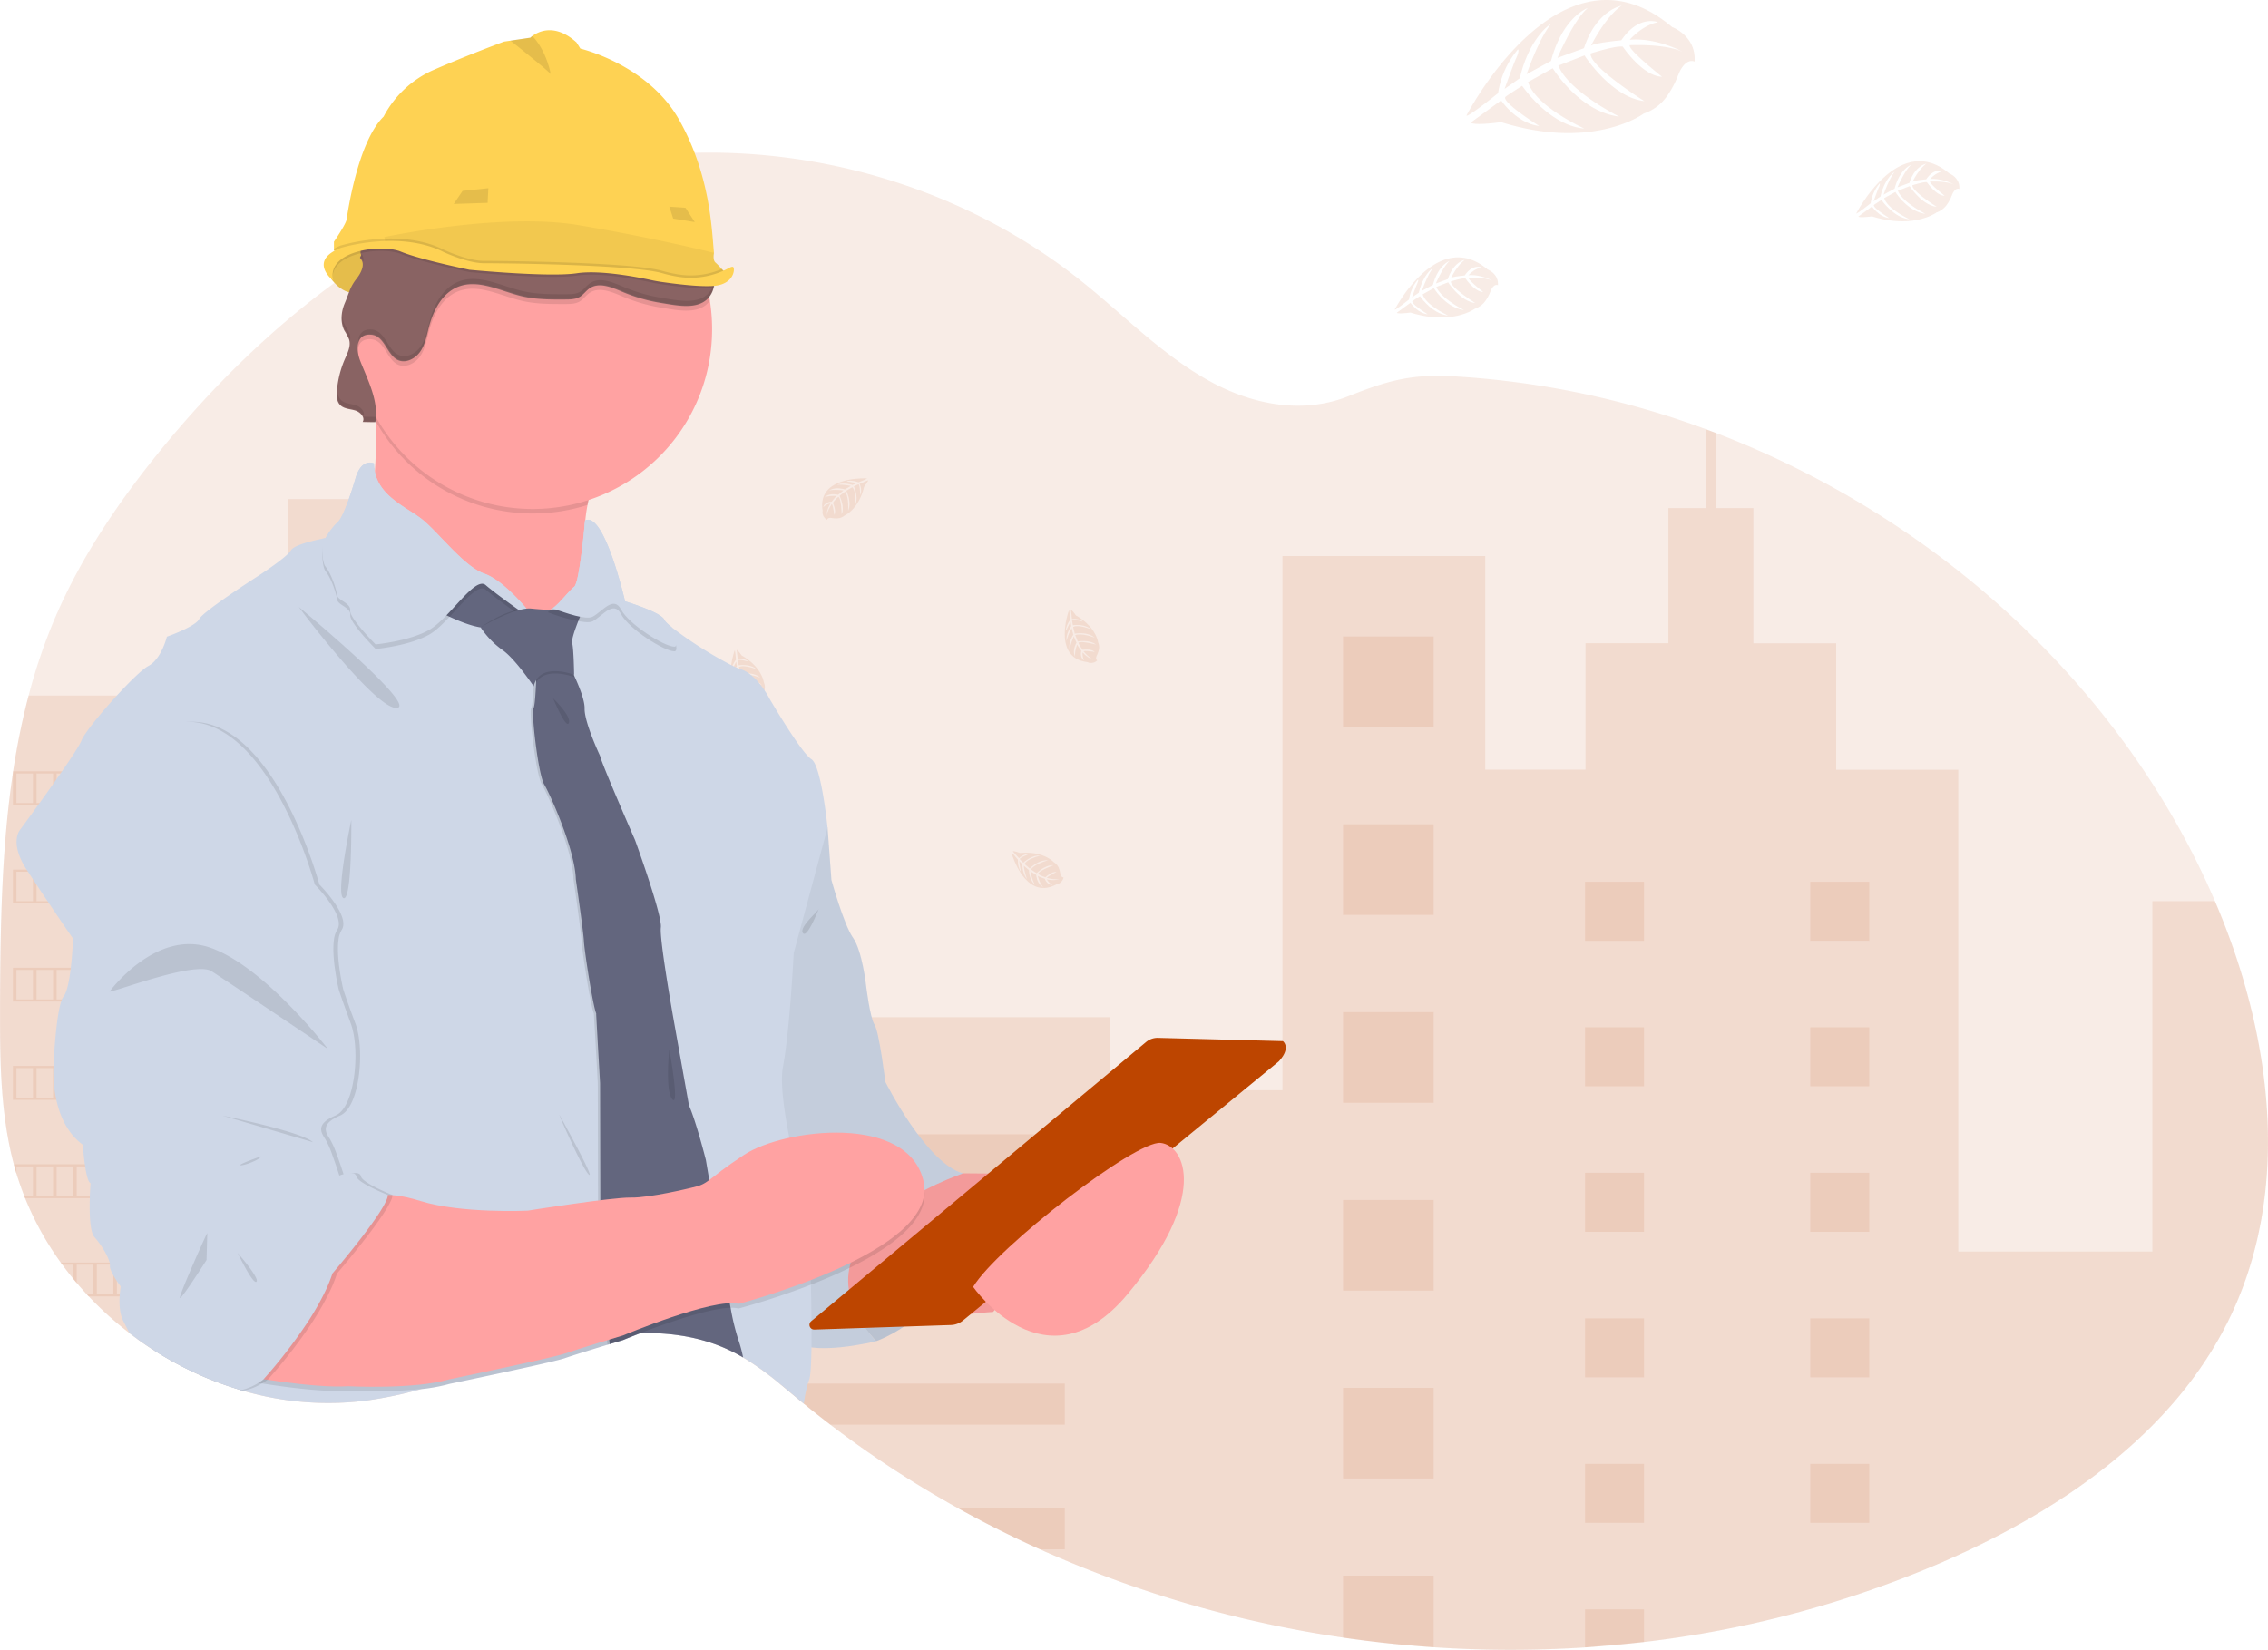 <svg data-name="Layer 1" xmlns="http://www.w3.org/2000/svg" width="1072.34" height="780.14"><path d="M1054.17 623.33c-26.56 54.81-80.52 91.46-136.42 115.63a503.33 503.33 0 0 1-140.45 37.48q-13.9 1.65-27.89 2.56a540.92 540.92 0 0 1-71.57-.08q-21.5-1.43-42.85-4.57a540.44 540.44 0 0 1-143.27-41.72q-19.74-8.89-38.68-19.41a494.85 494.85 0 0 1-60.46-39.54q-6.36-4.86-12.56-9.93l-1.7-1.39c-3.25-2.68-6.47-5.42-9.74-8.08a141.6 141.6 0 0 0-17.26-12.38c-.41-.24-.82-.48-1.24-.71-1.12-.65-2.26-1.26-3.42-1.84a78.31 78.31 0 0 0-7.34-3.24c-11.55-4.4-23.92-6-36.46-5.73-2.08 0-4.16.14-6.25.28-2.92.2-5.85.5-8.77.88l-1.08.15a198.77 198.77 0 0 0-27.53 5.91c-13.94 4-27.63 9-41.41 13.51-5.85 1.93-11.71 3.77-17.62 5.42l-1.3.36a192.87 192.87 0 0 1-25.61 5.36 142.7 142.7 0 0 1-58.61-4.72l-.66-.19-1.22-.36-1.67-.52q-4.2-1.32-8.33-2.89l-1.67-.64q-4-1.54-7.83-3.31l-1.67-.76q-4-1.86-7.83-3.93c-.92-.48-1.83-1-2.73-1.49q-4.08-2.28-8-4.78-4.16-2.65-8.14-5.53-1.84-1.32-3.64-2.71a161.36 161.36 0 0 1-19.37-17.47c-.33-.33-.64-.67-.95-1-1.59-1.72-3.15-3.47-4.66-5.26-.56-.66-1.12-1.32-1.67-2q-2.69-3.28-5.19-6.71c-.25-.33-.49-.67-.73-1a144.59 144.59 0 0 1-16.87-30.5c-.14-.33-.27-.67-.39-1q-2-5.15-3.65-10.47c-.45-1.48-.88-3-1.26-4.48-.13-.44-.25-.89-.36-1.33C.67 527.47.04 504.88.04 482.42v-7.85c.16-36.33.72-73.28 6.08-109.11 0-.25.07-.5.11-.74a340.76 340.76 0 0 1 7.31-35.82 264.25 264.25 0 0 1 12.31-36.3c12.33-29 30.26-55.39 50.17-79.85 24-29.43 51.5-56.59 82.13-79q6.6-4.83 13.38-9.38l2.09-1.37c.73-.49 1.46-1 2.19-1.43 1.5-1 3-1.94 4.52-2.89l1.7-1.06 3.24-2 1-.57 1.73-1 1.71-1q3-1.77 6.07-3.46 13.11-7.31 26.84-13.36 4.05-1.79 8.15-3.45a287.43 287.43 0 0 1 38.15-12.51q7.2-1.82 14.49-3.2 8.6-1.66 17.29-2.75a274.38 274.38 0 0 1 27.78-2.07c65.32-1.59 131.3 19.67 182.49 60.42 20.4 16.24 38.73 35.47 61.64 47.92 20 10.84 43.41 15.33 64.83 6.8 17.7-7.05 29.22-10.55 49.1-9.48a411.56 411.56 0 0 1 120.31 25.16c1.56.57 3.12 1.16 4.67 1.75 100.71 38.55 187.3 115.1 232.28 213.47q1.78 3.9 3.47 7.86c26.83 62.65 36.51 136.1 6.9 197.18z" fill="#bd4500" opacity=".1"/><path d="M200.17 277.39v379.16l-1.3.36a192.87 192.87 0 0 1-25.61 5.36 142.7 142.7 0 0 1-58.61-4.72l-.66-.19-1.22-.36-1.67-.52q-4.2-1.32-8.33-2.89l-1.67-.64q-4-1.54-7.83-3.31l-1.67-.76q-4-1.86-7.83-3.93c-.92-.48-1.83-1-2.73-1.49q-4.08-2.28-8-4.78-4.16-2.65-8.14-5.53-1.84-1.32-3.64-2.71a161.36 161.36 0 0 1-19.37-17.47c-.33-.33-.64-.67-.95-1-1.59-1.72-3.15-3.47-4.66-5.26-.56-.66-1.12-1.32-1.67-2q-2.69-3.28-5.19-6.71c-.25-.33-.49-.67-.73-1a144.59 144.59 0 0 1-16.87-30.5c-.14-.33-.27-.67-.39-1q-2-5.15-3.65-10.47c-.45-1.48-.88-3-1.26-4.48-.13-.44-.25-.89-.36-1.33C.64 527.49.01 504.9.01 482.44v-7.85c.16-36.33.72-73.28 6.08-109.11 0-.25.07-.5.11-.74a340.76 340.76 0 0 1 7.31-35.82h102.12v-51.53h20.36V236h43.82v41.39zm854 345.94c-26.56 54.81-80.52 91.46-136.42 115.63a503.33 503.33 0 0 1-140.45 37.48q-13.9 1.65-27.89 2.56a540.92 540.92 0 0 1-71.57-.08q-21.5-1.43-42.85-4.57a540.44 540.44 0 0 1-143.27-41.72q-19.74-8.89-38.68-19.41a494.85 494.85 0 0 1-60.46-39.54q-6.36-4.86-12.56-9.93l-1.7-1.39c-3.25-2.68-6.47-5.42-9.74-8.08a141.6 141.6 0 0 0-17.26-12.38c-.41-.24-.82-.48-1.24-.71-1.12-.65-2.26-1.26-3.42-1.84a78.31 78.31 0 0 0-7.34-3.24V481h185.59v34.53h81.45V262.95h95.87v101h47.42v-59.8h39.18v-63.88h18v-37.2c1.56.57 3.12 1.16 4.67 1.75v35.45h17.52v63.92h39.15v59.8h57.73v227.83h91.76V426.13h29.57c26.87 62.67 36.55 136.12 6.94 197.2z" fill="#bd4500" opacity=".1"/><path fill="#bd4500" opacity=".1" d="M635.01 300.96h42.85v42.85h-42.85zm0 88.82h42.85v42.85h-42.85zm0 88.83h42.85v42.85h-42.85zm0 88.83h42.85v42.85h-42.85zm0 88.82h42.85v42.85h-42.85zm42.85 88.81v33.84q-21.5-1.43-42.85-4.57v-29.27zM353.45 536.38h149.99v19.41H353.45zm0 58.95h149.99v19.41H353.45zm149.99 58.95v19.4H392.6q-6.36-4.86-12.56-9.93l-1.7-1.39c-3.25-2.68-6.47-5.42-9.74-8.08zm0 58.94v19.41h-11.7q-19.74-8.89-38.68-19.41zm245.99-296.23h27.89v27.89h-27.89zm-604-129.98h27.89v27.89h-27.89zm0 64.8h27.89v27.89h-27.89zm0 64.79h27.89v27.89h-27.89zm0 64.8h27.89v27.89h-27.89zm0 64.8h27.89v27.89h-27.89zm0 64.79h27.89v27.89h-27.89zm710.49-194h27.89v27.89h-27.89zm-106.49 68.8h27.89v27.89h-27.89zm106.49 0h27.89v27.89h-27.89zM749.43 554.6h27.89v27.89h-27.89zm106.49 0h27.89v27.89h-27.89zm-106.49 68.81h27.89v27.89h-27.89zm106.49 0h27.89v27.89h-27.89zm-106.49 68.8h27.89v27.89h-27.89zm106.49 0h27.89v27.89h-27.89zM749.43 779v-17.99h27.89v15.43L749.43 779zM6.1 364.75v16h106.67v-16zm9.5 15H7.77v-14h7.83zm9.5 0h-7.83v-14h7.83zm9.5 0h-7.83v-14h7.83zm9.5 0h-7.83v-14h7.83zm9.5 0h-7.83v-14h7.83zm9.5 0h-7.83v-14h7.83zm9.5 0h-7.83v-14h7.83zm9.5 0h-7.83v-14h7.83zm9.5 0h-7.83v-14h7.83zm9.5 0h-7.83v-14h7.83zm10 0h-8.33v-14h8.33zm-105 31.46v15.95h106.67v-15.95zm9.5 14.95H7.77v-13.95h7.83zm9.5 0h-7.83v-13.95h7.83zm9.5 0h-7.83v-13.95h7.83zm9.5 0h-7.83v-13.95h7.83zm9.5 0h-7.83v-13.95h7.83zm9.5 0h-7.83v-13.95h7.83zm9.5 0h-7.83v-13.95h7.83zm9.5 0h-7.83v-13.95h7.83zm9.5 0h-7.83v-13.95h7.83zm9.5 0h-7.83v-13.95h7.83zm10 0h-8.33v-13.95h8.33zm-105 31.5v15.95h106.67v-15.95zm9.5 14.95H7.77v-13.95h7.83zm9.5 0h-7.83v-13.95h7.83zm9.5 0h-7.83v-13.95h7.83zm9.5 0h-7.83v-13.95h7.83zm9.5 0h-7.83v-13.95h7.83zm9.5 0h-7.83v-13.95h7.83zm9.5 0h-7.83v-13.95h7.83zm9.5 0h-7.83v-13.95h7.83zm9.5 0h-7.83v-13.95h7.83zm9.5 0h-7.83v-13.95h7.83zm10 0h-8.33v-13.95h8.33zm-105 31.46v16h106.67v-16zm9.5 15H7.77v-14h7.83zm9.5 0h-7.83v-14h7.83zm9.5 0h-7.83v-14h7.83zm9.5 0h-7.83v-14h7.83zm9.5 0h-7.83v-14h7.83zm9.5 0h-7.83v-14h7.83zm9.5 0h-7.83v-14h7.83zm9.5 0h-7.83v-14h7.83zm9.5 0h-7.83v-14h7.83zm9.5 0h-7.83v-14h7.83zm10 0h-8.33v-14h8.33zM6.51 550.56c.38 1.5.81 3 1.26 4.48v-3.48h7.83v14h-4.18c.12.33.25.67.39 1h101v-16zm18.59 15h-7.83v-14h7.83zm9.5 0h-7.83v-14h7.83zm9.5 0h-7.83v-14h7.83zm9.5 0h-7.83v-14h7.83zm9.5 0h-7.83v-14h7.83zm9.5 0h-7.83v-14h7.83zm9.5 0h-7.83v-14h7.83zm9.5 0h-7.83v-14h7.83zm9.5 0h-7.83v-14h7.83zm10 0h-8.33v-14h8.33zm-82.42 31.45c.24.33.48.67.73 1h5.19v6.71c.55.67 1.11 1.33 1.67 2v-8.7h7.83v14h-3.17c.31.33.62.67.95 1h70.89v-16zm24.92 15h-7.83v-14h7.83zm9.5 0h-7.83v-14h7.83zm9.5 0h-7.83v-14h7.83zm9.5 0h-7.83v-14h7.83zm9.5 0h-7.83v-14h7.83zm9.5 0h-7.83v-14h7.83zm10 0h-8.33v-14h8.33zm-30.06 31.45c.9.51 1.81 1 2.73 1.49v-.49h7.83v4.42l1.67.76v-5.18h7.83v8.49l1.67.64v-9.13h8.33v12l1.67.52v-13.52zm328.92-417.22s-23.84-1.44-21 15.26a4.08 4.08 0 0 0 2.12 4.3s0-1.24 2.44-.82a11.15 11.15 0 0 0 2.59.12 5.39 5.39 0 0 0 3.17-1.3s6.7-2.77 9.31-13.72c0 0 1.92-2.39 1.85-3l-4 1.72s1.38 2.9.3 5.31c0 0-.13-5.2-.91-5.08-.15 0-2.09 1-2.09 1s2.37 5.06.58 8.73c0 0 .68-6.22-1.31-8.36l-2.9 1.67s2.77 5.22.89 9.48c0 0 .49-6.53-1.48-9.07l-2.57 2s2.6 5.14 1 8.68c0 0-.21-7.61-1.57-8.19a15.42 15.42 0 0 0-2.59 2.8s1.78 3.73.68 5.7c0 0-.68-5.06-1.24-5.09 0 0-2.23 3.36-2.46 5.66a12.18 12.18 0 0 1 1.92-6 6.72 6.72 0 0 0-3.42 1.77s.35-2.37 4-2.58c0 0 1.85-2.54 2.35-2.7 0 0-3.61-.3-5.8.67 0 0 1.93-2.24 6.46-1.22l2.53-2.07s-4.75-.65-6.76.07c0 0 2.31-2 7.44-.54l2.76-1.65a25.18 25.18 0 0 0-6.46-.56s2.54-1.37 7.27.12l2-.89s-3-.58-3.83-.67-.92-.33-.92-.33a10.28 10.28 0 0 1 5.57.62s4.15-1.58 4.08-1.84zm-62.58 81.27s-8.15 22.44 8.67 24.49a4.07 4.07 0 0 0 4.71-.81s-1.17-.39-.09-2.58a11.39 11.39 0 0 0 .86-2.44 5.41 5.41 0 0 0-.36-3.41s-.75-7.21-10.51-12.82c0 0-1.74-2.53-2.35-2.63l.5 4.35s3.17-.5 5.18 1.22c0 0-5-1.35-5.13-.57 0 .15.37 2.29.37 2.29s5.52-.84 8.53 1.92c0 0-5.78-2.42-8.39-1.11l.78 3.18s5.79-1.16 9.34 1.84c0 0-6.12-2.31-9.12-1.15l1.19 3s5.67-1 8.61 1.49c0 0-7.36-2-8.29-.82a15.74 15.74 0 0 0 1.94 3.27s4.09-.64 5.66 1c0 0-5.05-.79-5.23-.27 0 0 2.59 3.1 4.73 4a12.24 12.24 0 0 1-5.19-3.55 6.72 6.72 0 0 0 .73 3.79s-2.18-1-1.35-4.55c0 0-1.92-2.49-1.92-3 0 0-1.32 3.37-1 5.75 0 0-1.6-2.49.66-6.54l-1.26-3s-2 4.37-1.86 6.51c0 0-1.24-2.79 1.6-7.3l-.79-3.11a24.93 24.93 0 0 0-2.37 6s-.6-2.83 2.17-6.94l-.29-2.14s-1.4 2.68-1.73 3.49-.58.78-.58.78a10.28 10.28 0 0 1 2.17-5.17s-.32-4.46-.59-4.46zm158.03-18.92s-8.14 22.48 8.67 24.48a4.08 4.08 0 0 0 4.72-.82s-1.18-.39-.09-2.57a10.7 10.7 0 0 0 .85-2.45 5.41 5.41 0 0 0-.35-3.41s-.75-7.21-10.51-12.82c0 0-1.75-2.52-2.36-2.62l.51 4.34s3.17-.49 5.18 1.23c0 0-5-1.35-5.14-.58 0 .16.37 2.29.37 2.29s5.52-.83 8.54 1.92c0 0-5.78-2.41-8.4-1.11l.79 3.19s5.79-1.17 9.34 1.84c0 0-6.13-2.32-9.13-1.16l1.19 3s5.67-1 8.61 1.49c0 0-7.35-2-8.29-.81a15.43 15.43 0 0 0 2 3.27s4.08-.65 5.66 1c0 0-5.05-.79-5.23-.26 0 0 2.58 3.09 4.72 4a12.13 12.13 0 0 1-5.18-3.55 6.77 6.77 0 0 0 .72 3.79s-2.17-1-1.34-4.54c0 0-1.92-2.5-1.93-3 0 0-1.31 3.38-1 5.75 0 0-1.6-2.48.66-6.54l-1.26-3s-2 4.37-1.86 6.5c0 0-1.24-2.78 1.6-7.29l-.8-3.12a24.93 24.93 0 0 0-2.37 6s-.59-2.83 2.18-6.94l-.29-2.14s-1.4 2.68-1.74 3.49-.58.78-.58.78a10.35 10.35 0 0 1 2.18-5.17s-.36-4.45-.64-4.46zm-225.9 183.48s-8.15 22.45 8.67 24.5a4.06 4.06 0 0 0 4.71-.82s-1.17-.39-.09-2.57a10.77 10.77 0 0 0 .86-2.45 5.34 5.34 0 0 0-.36-3.41s-.75-7.21-10.51-12.81c0 0-1.74-2.53-2.35-2.63l.5 4.34s3.18-.49 5.18 1.23c0 0-5-1.35-5.13-.58 0 .16.37 2.29.37 2.29s5.52-.83 8.53 1.92c0 0-5.78-2.41-8.39-1.11l.78 3.19s5.79-1.17 9.34 1.84c0 0-6.12-2.32-9.12-1.16l1.19 3s5.67-1 8.61 1.49c0 0-7.35-2-8.29-.81a15.74 15.74 0 0 0 1.94 3.27s4.09-.65 5.67 1c0 0-5.06-.79-5.24-.26 0 0 2.59 3.09 4.73 4a12.17 12.17 0 0 1-5.19-3.54 6.69 6.69 0 0 0 .73 3.78s-2.18-1-1.35-4.54c0 0-1.91-2.5-1.92-3 0 0-1.32 3.38-1 5.75 0 0-1.6-2.48.66-6.54l-1.26-3s-2 4.37-1.85 6.5c0 0-1.24-2.78 1.6-7.29l-.8-3.11a24.74 24.74 0 0 0-2.37 6s-.6-2.84 2.17-6.94l-.29-2.15s-1.4 2.68-1.73 3.49-.58.78-.58.78a10.24 10.24 0 0 1 2.18-5.17s-.33-4.48-.6-4.48zm-32.34-211.59s-8.14 22.44 8.67 24.49a4.09 4.09 0 0 0 4.72-.81s-1.18-.39-.09-2.58a11.21 11.21 0 0 0 .85-2.45 5.38 5.38 0 0 0-.35-3.4s-.75-7.21-10.52-12.82c0 0-1.74-2.53-2.35-2.63l.51 4.35s3.17-.5 5.17 1.22c0 0-5-1.35-5.13-.57 0 .15.37 2.29.37 2.29s5.52-.84 8.54 1.92c0 0-5.78-2.42-8.4-1.11l.78 3.18s5.79-1.17 9.35 1.84c0 0-6.13-2.32-9.13-1.15l1.19 3s5.67-1 8.61 1.5c0 0-7.35-2-8.29-.82a15.74 15.74 0 0 0 1.94 3.27s4.09-.64 5.67 1c0 0-5.05-.79-5.23-.27 0 0 2.58 3.1 4.72 4a12.3 12.3 0 0 1-5.19-3.55 6.72 6.72 0 0 0 .73 3.79s-2.18-1-1.34-4.55c0 0-1.92-2.49-1.93-3 0 0-1.31 3.37-1 5.75 0 0-1.61-2.49.66-6.54l-1.27-3s-2 4.37-1.85 6.51c0 0-1.24-2.79 1.6-7.3l-.8-3.11a24.93 24.93 0 0 0-2.37 6s-.59-2.83 2.17-6.94l-.28-2.14s-1.41 2.68-1.74 3.48-.58.79-.58.79a10.24 10.24 0 0 1 2.18-5.17s-.31-4.47-.59-4.47zm60.44 122.2s6.29 23 21.21 15a4.07 4.07 0 0 0 3.38-3.38s-1.18.36-1.55-2.05a11 11 0 0 0-.72-2.49 5.29 5.29 0 0 0-2.25-2.58s-4.77-5.46-16-4.42c0 0-2.88-1.05-3.44-.78l2.92 3.25s2.31-2.23 4.94-2c0 0-4.89 1.8-4.53 2.49.08.14 1.62 1.66 1.62 1.66s4-3.87 8.08-3.36c0 0-6.11 1.36-7.49 3.94l2.47 2.15s4.06-4.29 8.7-3.89c0 0-6.35 1.64-8.13 4.32l2.72 1.79s4-4.11 7.9-3.74c0 0-7.14 2.63-7.25 4.11a15.59 15.59 0 0 0 3.48 1.55s3-2.88 5.19-2.47c0 0-4.59 2.27-4.43 2.8 0 0 3.9 1 6.15.52a12.2 12.2 0 0 1-6.28.1 6.66 6.66 0 0 0 2.78 2.67s-2.36.43-3.72-2.94c0 0-3-.93-3.32-1.35 0 0 .88 3.52 2.5 5.28 0 0-2.74-1.11-3.23-5.73l-2.77-1.73s.91 4.71 2.23 6.38c0 0-2.62-1.56-2.9-6.88l-2.44-2.08a25 25 0 0 0 1.54 6.3s-2.11-2-2.22-6.92l-1.47-1.59s.4 3 .59 3.85 0 1 0 1a10.27 10.27 0 0 1-1.2-5.48s-2.83-3.45-3.06-3.3zm170.64 20.54s6.29 23 21.2 15a4.06 4.06 0 0 0 3.39-3.38s-1.19.36-1.56-2a10.51 10.51 0 0 0-.71-2.49 5.36 5.36 0 0 0-2.26-2.58s-4.77-5.46-16-4.41c0 0-2.88-1.06-3.43-.79l2.91 3.25s2.31-2.23 4.94-2c0 0-4.89 1.8-4.52 2.49.07.14 1.62 1.66 1.62 1.66s4-3.87 8.08-3.36c0 0-6.12 1.36-7.5 3.94l2.48 2.15s4-4.29 8.69-3.89c0 0-6.34 1.64-8.12 4.32l2.72 1.79s4-4.11 7.89-3.74c0 0-7.14 2.63-7.24 4.11a15.47 15.47 0 0 0 3.47 1.55s3-2.88 5.19-2.47c0 0-4.58 2.27-4.43 2.8 0 0 3.9 1 6.16.52a12.25 12.25 0 0 1-6.29.1 6.73 6.73 0 0 0 2.78 2.67s-2.36.43-3.72-2.94c0 0-3-.93-3.31-1.35 0 0 .87 3.52 2.49 5.28 0 0-2.74-1.11-3.23-5.73l-2.77-1.75s.91 4.71 2.24 6.38c0 0-2.62-1.56-2.9-6.88l-2.45-2.08a24.69 24.69 0 0 0 1.55 6.3s-2.12-2-2.23-6.92l-1.47-1.59s.4 3 .59 3.85 0 1 0 1a10.27 10.27 0 0 1-1.2-5.48s-2.82-3.48-3.05-3.33z"/><path d="M414.23 634.2s51.88-17.47 41.14-79.37l-65.9-17.11-15.3 50.79z" fill="#ced7e7"/><path d="M374.17 588.51l40.05 45.69s51.88-17.47 41.14-79.37z" opacity=".1"/><path d="M156.17 131.21s7 11.39 16.57 5.7.39-21.41.39-21.41-18.33-2.51-16.96 15.71z" fill="#fed253"/><path d="M172.74 136.91a9.87 9.87 0 0 1-7.71 1.3c-3.51-.89-6.21-3.59-7.66-5.36a16.7 16.7 0 0 1-1.2-1.63c-.49-6.5 1.53-10.37 4.33-12.65 3.85-3.13 9.18-3.26 11.48-3.16.71 0 1.12.1 1.12.1l.19.32c.27.51.86 1.64 1.49 3.15 2.14 4.95 4.69 13.92-2.04 17.93z" opacity=".1"/><path d="M419.33 551.92l36 2.91 67 .55-52.79 65s-16.75.91-20.2 3.27-51.89 1.1-51.89 1.1l-7.82-33.32z" fill="#ffa2a2"/><path d="M419.33 551.92l36 2.91 67 .55-52.79 65s-16.75.91-20.2 3.27-51.89 1.1-51.89 1.1l-7.82-33.32z" opacity=".05"/><path d="M382.92 377.16l8.37 14.2 1.82 24.76s5.83 21.11 10.2 27.3S409.5 466 409.5 466s1.82 15.29 4 18.56 5.1 27 5.1 27 19.3 38.59 36.77 43.32c0 0-86.65 28.4-41.14 79.37 0 0-32.4 8-40.05-1.09s-27.67-143.81-27.67-143.81l6.19-113.6z" fill="#ced7e7"/><path d="M382.92 377.16l8.37 14.2 1.82 24.76s5.83 21.11 10.2 27.3S409.5 466 409.5 466s1.82 15.29 4 18.56 5.1 27 5.1 27 19.3 38.59 36.77 43.32c0 0-86.65 28.4-41.14 79.37 0 0-32.4 8-40.05-1.09s-27.67-143.81-27.67-143.81l6.19-113.6z" opacity=".05"/><path d="M277.79 238.77a78 78 0 0 0 2.1 37.9l-13.48 38.59s-102.67-57.16-93.93-71c4.95-7.85 5.58-28.62 5.18-45.12-.29-12.54-1.18-22.6-1.18-22.6s126 12.39 109.23 41.15a67.89 67.89 0 0 0-7.92 21.08z" fill="#ffa2a2"/><path d="M285.71 217.69a67.89 67.89 0 0 0-7.92 21.08 84.95 84.95 0 0 1-100.13-39.63c-.29-12.54-1.18-22.6-1.18-22.6s125.97 12.39 109.23 41.15z" opacity=".1"/><path d="M336.68 155.79a84.84 84.84 0 1 1-154.06-49q1.8-2.53 3.79-4.94a84.86 84.86 0 0 1 27.61-22 83.34 83.34 0 0 1 18.15-6.58 85 85 0 0 1 103.47 68.93 85.84 85.84 0 0 1 1.04 13.59z" fill="#ffa2a2"/><path d="M370.17 504.6c-1.27 6.78.32 19.17 2.73 31.78.1.55.21 1.1.32 1.65s.27 1.4.41 2.09c1.11 5.42 2.32 10.79 3.5 15.67s2.24 9.06 3.14 12.5c1.36 5.15 2.29 8.39 2.29 8.39a1495.892 1495.892 0 0 0 .57 18.65c0 1.14.07 2.3.1 3.5.05 2.09.1 4.26.15 6.48 0 .72 0 1.44.05 2.17 0 2.39.09 4.83.13 7.26.05 3.34.09 6.68.11 9.92v12.46c-.11 7.75-.42 13.6-1.08 15.29-.23.58-.44 1.21-.64 1.87a63.23 63.23 0 0 0-1.88 9.47l-1.7-1.39c-3.25-2.68-6.47-5.42-9.74-8.08a141.6 141.6 0 0 0-17.26-12.38c-.41-.24-.82-.48-1.24-.71-1.12-.65-2.26-1.26-3.42-1.84a78.31 78.31 0 0 0-7.34-3.24c-11.55-4.4-23.92-6-36.46-5.73-5 1.91-8.25 3.28-8.25 3.28l-6.36 1.92-1.06.32c-6.89 2.1-16.58 5.08-20.07 6.32-5.64 2-54.61 12.19-54.61 12.19a81.35 81.35 0 0 1-13.66 2.5 192.87 192.87 0 0 1-25.61 5.36 142.7 142.7 0 0 1-58.61-4.72 9.58 9.58 0 0 1-1.7-.05c.35 0 .69-.08 1-.14l-1.22-.36-1.67-.52q-4.2-1.32-8.33-2.89l-1.67-.64q-4-1.54-7.83-3.31l-1.67-.76q-4-1.86-7.83-3.93c-.92-.48-1.83-1-2.73-1.49q-4.08-2.28-8-4.78c-.44-3.77-.67-6.29-.67-6.29l-3.9-19.42-.2-1-2.8-14-.2-1-6.09-30.46-.2-1-2.8-14-.2-1-6.17-30.44-.2-1-2.8-14-.2-1-6.12-30.5-.2-1-2.8-13.95-.2-1-1.11-5.5-1.67-8.33s-5.33-7.62-11.33-16.63l-.67-1c-1.71-2.53-3.47-5.16-5.18-7.74-.57-.85-1.12-1.69-1.67-2.52q-1.25-1.89-2.42-3.69l-.54-.83-.11-.17c-8.62-13.34-2.85-19.14-2.85-19.14s3.62-4.9 8.29-11.38c.23-.33.47-.66.72-1 2-2.8 4.2-5.86 6.36-8.92l1.67-2.38c.63-.89 1.25-1.78 1.85-2.66.24-.33.47-.67.69-1 4.61-6.66 8.41-12.47 9.19-14.53 1.22-3.25 9-12.86 16.75-21.29 6.11-6.66 12.19-12.58 14.92-14 6.19-3.27 8.74-13.84 8.74-13.84s13.47-4.72 15.29-8.36 27.31-20 27.31-20 10.31-6.64 14.48-10.64a8.53 8.53 0 0 0 1.53-1.79c1.45-2.6 10.92-4.74 14.77-5.51 1-.2 1.62-.31 1.62-.31a32.59 32.59 0 0 1 5.83-7.65c1.57-1.39 3.53-6.18 5.18-10.82 1.79-5.06 3.18-9.93 3.18-9.93 2.92-9.83 8.74-6.92 8.74-6.92a20 20 0 0 0 .38 4c2.43 12 15.63 17 22.56 22.61 7.65 6.18 19.66 22.21 29.13 25.48 7.84 2.71 16.93 12.93 19.81 16.34l.22.26c.48.56.72.88.72.88s5.37-.28 8.64-.34h1.19a3.48 3.48 0 0 0 1.82-.74c3.25-2.21 8.09-8.69 10.2-10.18 2.54-1.83 5.1-31.32 5.1-31.32l.13-.06c9.07-4.25 18.8 38.29 18.8 38.29s17.11 5.1 18.57 8.74c.28.72 1.57 2 3.51 3.55a192.4 192.4 0 0 0 28.1 17.85c.22.11.43.22.65.31a6.67 6.67 0 0 0 .61.29c.37.18.73.34 1.07.49q.81.36 1.5.6l.6.21a14.46 14.46 0 0 1 4 2.07c.36.26.72.53 1.07.82a28.26 28.26 0 0 1 3.74 3.76c.17.2.33.41.49.61.76.95 1.44 1.89 2 2.76a40.89 40.89 0 0 1 2.51 4.18s14.92 25.49 19.66 28.39 7.65 32.41 7.65 32.41l-16 59.31s-.75 15-2.15 30.3c-.78 8.58-1.77 17.31-2.95 23.59z" fill="#ced7e7"/><path d="M249.66 290.51s-10.73 5.82-19.11 6.37a15.75 15.75 0 0 1-3.28-.19c-8.78-1.33-21.66-8.55-21.66-8.55l15.11-16.57 18.38 9.11 6.76 6.29z" fill="#63667e"/><path d="M335.6 142.2a10.06 10.06 0 0 1-1.29 1.49c-5.26 5-14.6 2.93-21.77 1.77a79.28 79.28 0 0 1-18.13-5.24c-5.06-2.16-11.13-4.8-15.68-1.7-1.75 1.18-2.95 3.07-4.77 4.11s-4.14 1.11-6.29 1.14c-7 0-14 .08-20.83-1.5-10.19-2.38-20.73-8.37-30.42-4.42-7.58 3.08-11.69 11.33-13.74 19.26-1 3.89-1.74 8-4 11.3s-6.63 5.64-10.35 4.09c-5.49-2.29-6.3-11.61-12.92-12.08-7.27-.51-7.18 7-5.06 12.43 3.14 8 7.25 16 7.43 24.34a84.89 84.89 0 0 1 4.84-90.44 9.14 9.14 0 0 0 3.61-4.22 6.31 6.31 0 0 0 .18-.72c.55-2.79-1-5.72-1.09-8.64-.35-7.13 7.37-12.1 14.45-13 4.71-.6 9.53-.14 14.25-.29a32.24 32.24 0 0 0 7.05-.94 33.91 33.91 0 0 0 11-5.65 85 85 0 0 1 103.47 68.93z" opacity=".1"/><path d="M337.31 136.31a11 11 0 0 1-3 5.2c-5.26 5-14.6 2.92-21.77 1.76a78.29 78.29 0 0 1-18.13-5.2c-5.06-2.15-11.13-4.79-15.68-1.69-1.75 1.18-2.95 3.07-4.77 4.11s-4.14 1.11-6.29 1.13c-7 .05-14 .09-20.83-1.49-10.19-2.39-20.73-8.37-30.42-4.43-7.58 3.08-11.69 11.34-13.74 19.27-1 3.89-1.74 8-4 11.29s-6.63 5.65-10.35 4.1c-5.49-2.29-6.3-11.61-12.92-12.08-7.27-.51-7.18 7-5.06 12.43 3.72 9.47 8.78 18.89 7.12 28.93-1.65 0-4.38-.06-6-.1 1.26-2.15-1.14-4.71-3.53-5.44s-5.18-.72-7-2.46-1.83-4.43-1.64-6.84a47.07 47.07 0 0 1 3.73-14.94c1.31-3 3-6.25 2-9.39a26.68 26.68 0 0 0-2.16-4.09c-2.08-4-1.59-9 .19-13.13.76-1.76 1.31-3.42 1.94-5a22.24 22.24 0 0 1 3.41-6.23c2.29-2.85 4.53-7.14 2-9.79-.64-.67.64-1.13.23-2a1.71 1.71 0 0 1-.15-.47 4.54 4.54 0 0 1 .72-3 7.33 7.33 0 0 1 .39-.67 5.69 5.69 0 0 1 .39-.66 31.79 31.79 0 0 1 8.65-9.43c2.17-1.57 4.71-3.08 5.57-5.62 1-3-.76-6.19-.91-9.36-.35-7.13 7.37-12.1 14.45-13s14.42.59 21.32-1.24c9.79-2.58 16.67-11.22 25.56-16.07a36.19 36.19 0 0 1 31.8-1.14c10.38 4.74 18.21 14.32 29.05 17.92 3.84 1.28 8 1.79 11.46 3.91 4 2.46 6.43 6.76 8.51 11 3.17 6.43 3.81 12.89 6 19.7 1.74 5.4 4.15 12.46 4.35 18.68a18.72 18.72 0 0 1-.49 5.53z" fill="#896363"/><path d="M171.71 123.78a4.45 4.45 0 0 0-.75-3.74c.26.78-.87 1.23-.25 1.88a4 4 0 0 1 1 1.86zm-.78-6.03a4.13 4.13 0 0 0-.21 1.08c.19-.32.45-.65.21-1.08zm163.66 21.32c-5.27 5-14.6 2.93-21.79 1.76a77.76 77.76 0 0 1-18.11-5.23c-5.07-2.16-11.13-4.8-15.69-1.7-1.74 1.18-2.94 3.07-4.77 4.11s-4.14 1.11-6.29 1.13c-7 0-14 .09-20.84-1.5-10.18-2.38-20.72-8.35-30.41-4.42-7.58 3.09-11.69 11.34-13.74 19.27-1 3.89-1.73 8-4 11.3s-6.64 5.64-10.35 4.1c-5.49-2.3-6.3-11.61-12.92-12.08-5.17-.37-6.61 3.33-6.26 7.44.3-3.14 2-5.56 6.26-5.26 6.62.47 7.43 9.79 12.92 12.08 3.71 1.55 8.09-.78 10.35-4.1s3-7.41 4-11.29c2.05-7.93 6.16-16.19 13.74-19.27 9.69-3.94 20.23 2 30.41 4.42 6.8 1.59 13.86 1.54 20.84 1.49 2.15 0 4.42-.06 6.29-1.12s3-2.93 4.77-4.12c4.56-3.09 10.62-.45 15.69 1.7a78.27 78.27 0 0 0 18.11 5.24c7.19 1.16 16.52 3.25 21.79-1.77 2.86-2.73 3.72-6.68 3.53-11-.16 3.43-1.16 6.54-3.53 8.82zM185.65 89.21a10.63 10.63 0 0 0-.06 1.5c.1 2.08.89 4.16 1.14 6.19.37-2.49-.78-5.09-1.08-7.69zm-20.32 70.95a7.36 7.36 0 0 1 .19.91 7.18 7.18 0 0 0-.19-3.09 25.93 25.93 0 0 0-2.16-4.1 12.35 12.35 0 0 1-1.31-4.75 13.17 13.17 0 0 0 1.31 6.94 25.41 25.41 0 0 1 2.16 4.09zm12.41 36.98l-5.85-.09a2.51 2.51 0 0 1-.18 2.18c1.65 0 4.39.06 6 .1a24.5 24.5 0 0 0 .29-5.18 23.45 23.45 0 0 1-.26 2.99zm-9.57-5.53c-2.39-.72-5.17-.73-6.95-2.48a6.34 6.34 0 0 1-1.66-4.19c-.15 2.3 0 4.78 1.66 6.38 1.78 1.75 4.56 1.76 6.95 2.48a5.94 5.94 0 0 1 3.63 3c1.01-2.07-1.31-4.5-3.63-5.19zM350.1 641.19c-1.12-.65-2.26-1.26-3.42-1.84a78.31 78.31 0 0 0-7.34-3.24c-11.55-4.4-23.92-6-36.46-5.73-5 1.91-8.25 3.28-8.25 3.28l-6.36 1.92-1.06.32c-.07-.7-.15-1.4-.22-2.11s-.15-1.39-.23-2.09c-2.24-21.21-4-43-4-43v-21.01l-.12-55.45-1-18.28-.47-8.09-.09-1.54-.18-3.16-.1-1.88a16.9 16.9 0 0 1-.56-1.82c-.07-.25-.14-.53-.2-.82-.25-1-.52-2.29-.8-3.69-1.83-9.2-4.12-24.71-4.26-27.86-.18-4.2-3.82-29.32-3.82-29.32-.37-13.83-12-39.87-14.93-44.78s-6.2-34.41-5.1-36c.57-.85.94-5.88 1.17-10.52 0-.53.05-1.05.07-1.56.15-3.63.22-6.66.22-6.66l11.44-2.26 3.07-.6.24-.05.1.2c.33.61 1.36 2.56 2.57 5.12.14.27.27.56.41.85.06.14.13.28.2.42 2.24 4.9 4.83 11.35 4.72 15.06-.18 6.56 7.29 22.4 7.29 22.4.72 3.64 16.56 39.86 16.56 39.86s12.93 35.5 12.2 41.33 6.19 44.42 6.19 44.42l7.1 39.69c3.45 7.82 8 25.84 8 25.84l1.73 10.22.33 1.95 4.61 27.27 2.26 13.36s.95 7.1 2.39 15c.12.71.26 1.43.4 2.15a110.06 110.06 0 0 0 3.77 15.35 57.47 57.47 0 0 1 1.93 7.35z" opacity=".1"/><path d="M351.34 641.9c-.41-.24-.82-.48-1.24-.71-1.12-.65-2.26-1.26-3.42-1.84a78.31 78.31 0 0 0-7.34-3.24c-11.55-4.4-23.92-6-36.46-5.73-5 1.91-8.25 3.28-8.25 3.28l-6.36 1.92c-.08-.7-.15-1.4-.23-2.11s-.14-1.28-.2-1.92c-2.24-21.16-4-42.85-4-42.85v-21.19l-.12-55.31-1-17.46-.2-3.62-.14-2.45-.18-3.24-.18-3.29-.13-2.37v-.52c0-.05 0-.11-.07-.17-.19-.54-.42-1.36-.67-2.4l-.12-.5c-.05-.23-.11-.48-.16-.73-1.88-8.53-4.64-26.92-4.79-30.37-.18-4.2-3.82-29.32-3.82-29.32-.37-13.83-12-39.87-14.93-44.78s-6.19-34.41-5.1-36c.63-1 1-7.07 1.24-12.08v-1.16c.13-3.09.18-5.5.18-5.5l10.64-2.1 2.7-.53.42-.08 1-.2s1.31 2.42 2.88 5.75l.2.42c2.29 4.94 5 11.66 4.92 15.48-.18 6.56 7.29 22.4 7.29 22.4.72 3.64 16.56 39.86 16.56 39.86s12.93 35.5 12.2 41.33 6.19 44.42 6.19 44.42l7.1 39.69c3.45 7.82 8 25.84 8 25.84l1.61 9.52.33 1.93 3.63 21.52 3.35 19.83s1 7.07 2.38 15c.13.72.26 1.44.4 2.17a110.63 110.63 0 0 0 3.77 15.42 61 61 0 0 1 2.12 7.99z" fill="#63667e"/><path d="M342.32 128.31s-3.82 4.92-7.27 4.92-16.88-.55-23.88-2.73-41.32-3.83-41.32-3.83-48.6.18-50.24-1.46-30.22-10.38-33.13-9.83c-.61.12-2.1.38-4.09.71l-2.28.37c-3.45.55-7.76 1.19-11.7 1.66-4.87.57-9.15.86-10.51.36v-4.19s5.64-8.2 6-10.55 5.1-36.42 17.48-48.61a48.8 48.8 0 0 1 23.48-22c16.75-7.29 33.5-13.47 33.5-13.47l2.93-.42 9.45-1.4a7.13 7.13 0 0 1 .93-.78c2.62-2 10.56-6.35 20.91 3l1.83 2.92s31.85 7.46 46.59 33.49 15.48 51.52 16.57 63.17c0 0-.73 3.28.73 4.55a20.41 20.41 0 0 1 1.51 1.48c.13.13.26.26.38.4.42.42.81.86 1.13 1.22a.47.47 0 0 1 .1.1 3.2 3.2 0 0 0 .25.27z" fill="#fed253"/><path d="M342.32 128.31s-3.82 4.92-7.27 4.92-16.88-.55-23.88-2.73-41.32-3.83-41.32-3.83-48.6.18-50.24-1.46-30.22-10.38-33.13-9.83c-.61.12-2.1.38-4.09.71l-.52-3.2-.13-.79s55.16-11.83 91.93-5.63 63.9 13.1 63.9 13.1-.73 3.28.73 4.55a20.41 20.41 0 0 1 1.51 1.48c.13.13.26.26.38.4.42.42.81.86 1.13 1.22a.47.47 0 0 1 .1.1 3.32 3.32 0 0 0 .25.27z" opacity=".05"/><path d="M337.31 136.31c-6.81.53-19.36-1.13-24.85-1.94-1.56-.23-3.09-.51-4.63-.85-5.89-1.28-24-4.87-35-3.21-13.29 2-50.79-1.64-50.79-1.64s-23.12-4.73-32.41-8.55c-3.41-1.41-9.11-1.85-14.78-1.15a41.15 41.15 0 0 0-4.3.77c-7.74 1.83-14.27 6-13.14 13.11a16.7 16.7 0 0 1-1.2-1.63c-.49-6.5 1.53-10.37 4.33-12.65l.66-.27a80.76 80.76 0 0 1 10.42-2.23c.55-.09 1.12-.17 1.7-.24 9.95-1.34 24.34-1.64 36.48 4.47 0 0 11.28 5.29 18.93 5.29s69.9.55 84.47 4.73a62 62 0 0 0 8.85 1.87 36 36 0 0 0 15.8-1.49 18.72 18.72 0 0 1-.54 5.61z" opacity=".1"/><path d="M342.32 128.31s-3.82 4.92-7.27 4.92-16.88-.55-23.88-2.73-41.32-3.83-41.32-3.83-48.6.18-50.24-1.46-30.22-10.38-33.13-9.83c-.61.12-2.1.38-4.09.71l-2.28.37a40.6 40.6 0 0 0-11.7 1.66c-4.87.57-9.15.86-10.51.36v-.83a24 24 0 0 1 3.27-1.58 88.44 88.44 0 0 1 20.7-3.22c8.73-.32 18.94.7 27.91 5.22 0 0 11.28 5.29 18.93 5.29s69.9.54 84.47 4.73a63.32 63.32 0 0 0 8.85 1.86 36.8 36.8 0 0 0 19.29-2.77.47.47 0 0 1 .1.1 3.32 3.32 0 0 0 .25.27z" opacity=".1"/><path d="M157.55 132.68s-12.2-9.29 3.64-15.48c0 0 27.67-8.55 48.61 2 0 0 11.28 5.27 18.93 5.27s69.9.55 84.47 4.74a63 63 0 0 0 8.85 1.86 37.67 37.67 0 0 0 22.47-4.27c1-.55 1.9-.83 2.17-.51.91 1.1.19 7.47-7.82 8.74-6.25 1-20.45-.89-26.42-1.76-1.55-.23-3.09-.52-4.62-.85-5.89-1.28-24-4.87-35.05-3.21-13.28 2-50.79-1.64-50.79-1.64s-23.11-4.73-32.4-8.56-35.5-.53-32.04 13.67z" fill="#fed253"/><path d="M260.4 35.07c-1-1.44-13.85-11.73-19.09-15.89l9.45-1.4a7.13 7.13 0 0 1 .93-.78c6.87 7.21 8.71 18.07 8.71 18.07zm-41.68 55.19l-4.19 6.19 16.02-.54.36-6.92-12.19 1.27zm97.75 7.47l1.82 5.64 10.2 1.64-4.37-6.74-7.65-.54zM141.35 287.07c1.09 1.82 36.95 49 46.42 47.69s-46.42-47.69-46.42-47.69zm120.15 43.12s8.74 8.38 7.46 11.65-7.46-11.65-7.46-11.65zm-95.39 57.53s-7.65 35.86-3.64 37 3.64-37 3.64-37zm98.3 139.26c1.27 3.64 11.83 27.31 14.2 28.58s-14.2-28.58-14.2-28.58zm122.7-97.21c-.37 1.27-9.47 8.74-7.47 11.47s7.47-11.47 7.47-11.47zm-70.64 66.44c-.18.92-2 20 1.46 23.67s-1.46-23.67-1.46-23.67z" opacity=".1"/><path d="M409.75 595.33c-2.64 1.47-5.37 2.89-8.15 4.25-3 1.46-6 2.85-9.06 4.16-1.22.53-2.44 1.05-3.65 1.55q-2.76 1.14-5.46 2.19c-5.47 2.14-10.74 4-15.43 5.57-1.82.61-3.56 1.17-5.18 1.69-8.16 2.59-13.58 4-13.58 4a14.72 14.72 0 0 0-3.77-.31h-1.08a47.44 47.44 0 0 0-5.05.64c-11.17 2-26.95 7.61-36.46 11.28-5 1.91-8.25 3.28-8.25 3.28l-6.36 1.92-1.06.32c-6.89 2.1-16.58 5.08-20.07 6.32-5.64 2-54.61 12.19-54.61 12.19a81.35 81.35 0 0 1-13.66 2.5 249.29 249.29 0 0 1-34.22.78c-11.46.74-30-1.78-40.79-3.48l-1.72-.27c-4.17-.68-6.82-1.17-6.82-1.17l1.4-1.93 28.71-39.61.17-.24 26.75-36.89 1-1.34 2.43-3.35s1.46-2 7.08-2.13h2.17a58.61 58.61 0 0 1 13.87 2.83l1.3.39c19.37 5.55 49.31 4.16 49.31 4.16s18.63-3 33.27-4.8l1.09-.14a134.29 134.29 0 0 1 14.43-1.25c8.92.18 28.22-4.55 28.22-4.55 4.15-.89 5.9-1.64 8.24-3.31.31-.22.64-.46 1-.72 1-.75 2.15-1.67 3.63-2.81 2.7-2.07 6.49-4.88 12.45-8.82.52-.34 1.07-.68 1.66-1s1.34-.75 2.06-1.11a78.09 78.09 0 0 1 18.12-6 106.22 106.22 0 0 1 15.77-2.17h.79c15-.8 30.32 1.77 39.28 10.2a24.59 24.59 0 0 1 4.06 5 22.8 22.8 0 0 1 1.46 2.72 25.51 25.51 0 0 1 1.81 5.6q.11.54.18 1.08v.32c0 .29.06.58.08.87.8 11.97-11.62 22.79-27.36 31.59z" opacity=".1"/><path d="M115.32 650.59s32.4 6 49.33 4.91c0 0 31.13 1.64 47.88-3.27 0 0 49-10.2 54.61-12.2s27.49-8.56 27.49-8.56 42.6-17.84 54.61-14.93c0 0 94.3-24.39 87.56-57.34s-66.26-25.48-85-13.11-16 13.66-25.3 15.66c0 0-19.3 4.73-28.22 4.55s-48.79 6.19-48.79 6.19-31.31 1.46-50.6-4.55-23.12-.73-23.12-.73z" fill="#ffa2a2"/><path d="M185.58 565.07a.49.49 0 0 1 0 .12 6.75 6.75 0 0 1-.57 2.15c-3.84 9.42-25.64 34.83-25.64 34.83a69.59 69.59 0 0 1-3.59 8.82 135.25 135.25 0 0 1-10.35 17.55 237.64 237.64 0 0 1-18.83 23.87h-.05a28.61 28.61 0 0 1-2.69 1.77c-2.35 1.4-5.88 3.13-9.21 3.34a9.58 9.58 0 0 1-1.7-.05c.35 0 .69-.08 1-.14l-1.22-.36-1.67-.52q-4.2-1.32-8.33-2.89l-1.67-.64q-4-1.54-7.83-3.31l-1.67-.76q-4-1.86-7.83-3.93c-.92-.48-1.83-1-2.73-1.49q-4.08-2.28-8-4.78-4.16-2.65-8.14-5.53c-2-3.71-3.65-7-4.55-8.77-1.64-3.29-1.78-8-1.58-11.41 0-.35 0-.68.06-1 .17-2.14.43-3.61.43-3.61a51.4 51.4 0 0 1-4-6.24 7.34 7.34 0 0 1-1.12-3.59 4.26 4.26 0 0 0-.14-1.52c-.77-3.16-4.08-8.59-7.14-12-2.28-2.51-2.42-11.89-2.2-18.54.13-4 .38-6.94.38-6.94a2.33 2.33 0 0 1-.95-1.23 29.72 29.72 0 0 1-1.62-6.78c0-.33-.09-.66-.14-1-.64-4.59-.93-9.2-.93-9.2-7.4-5.39-10.92-13.8-12.56-21.3l-.21-1a63 63 0 0 1-1.14-14v-1.25s.98-21.67 3.72-30.13c.11-.36.23-.69.35-1a7.49 7.49 0 0 1 .78-1.51c1-1.33 1.71-3.84 2.3-6.81.41-2.06.75-4.35 1-6.63.23-1.9.41-3.79.55-5.54.39-4.68.51-8.33.51-8.33l-1.85-9.12c-.51-2.49-.9-5-1.17-7.51 0-.33-.08-.66-.12-1a84.51 84.51 0 0 1-.25-13.95c0-.34 0-.67.06-1a84.55 84.55 0 0 1 8.16-30.5l.5-1q1-2 2.1-3.93c.53-.95 1.09-1.89 1.67-2.82a82.48 82.48 0 0 1 5-7.21c.26-.34.53-.67.8-1a81.48 81.48 0 0 1 10.36-10.68c10.1-8.68 19.37-12.45 27.79-12.74 36.82-1.3 57.47 63.82 60.81 75.23.32 1.1.48 1.7.48 1.7s14.92 14.93 10.55 21.48a11.27 11.27 0 0 0-1.51 4.72c-1.2 8.81 2.24 23.32 2.24 23.32s1.22 4 4.78 13.58l1.05 2.8c2.23 6 2.75 16.07 1.47 25.09-1.23 8.64-4.12 16.28-8.75 18.24-9.47 4-6.92 8-4.74 11.29a44.94 44.94 0 0 1 3.23 7.38c1.37 3.69 2.64 7.57 3.12 9.08.14.42.21.65.21.65a19.77 19.77 0 0 1 4.11-1.1c1.79-.25 3.56-.07 3.9 1.46.18.82 1.21 1.79 2.66 2.76 4.3 2.96 12.26 6.06 12.26 6.06z" opacity=".1"/><path d="M183.4 565.07a6.59 6.59 0 0 1-.57 2.2c-3.82 9.43-25.64 34.9-25.64 34.9a71.1 71.1 0 0 1-3.59 8.82 127.4 127.4 0 0 1-8.17 14.27 235.15 235.15 0 0 1-20.78 26.9l-.23.25s-.88.67-2.28 1.53a26 26 0 0 1-8.15 3.42l-1.22-.36-1.67-.52q-4.2-1.32-8.33-2.89l-1.67-.64q-4-1.54-7.83-3.31l-1.67-.76q-4-1.86-7.83-3.93c-.92-.48-1.83-1-2.73-1.49q-4.08-2.28-8-4.78-4.16-2.65-8.14-5.53-1.84-1.32-3.64-2.71c-1.35-2.56-2.43-4.72-3.1-6.06-1.64-3.29-1.78-8-1.58-11.41 0-.35 0-.68.06-1 .17-2.14.43-3.61.43-3.61s-.81-1.09-1.79-2.57c-.55-.82-1.14-1.77-1.67-2.71-1-1.76-1.78-3.54-1.63-4.55a2.23 2.23 0 0 0 0-.52 4.85 4.85 0 0 0-.15-1c-.77-3.16-4.09-8.59-7.15-12-2.28-2.51-2.42-11.89-2.21-18.54v-1c.14-3.45.35-5.94.35-5.94-1.13-.49-2-4.12-2.56-8l-.15-1c-.64-4.59-.93-9.2-.93-9.2-7.4-5.39-10.92-13.8-12.55-21.3a61.06 61.06 0 0 1-1.3-16v-.25s.86-21.78 3.6-30.25c.11-.36.23-.69.35-1a7.49 7.49 0 0 1 .89-1.46c1.52-2.12 2.53-7.22 3.19-12.44l.12-1c.83-7 1.06-13.87 1.06-13.87l-1.86-9.12q-.76-3.75-1.17-7.51c-.05-.33-.08-.67-.12-1a84.53 84.53 0 0 1-.25-13.95c0-.34 0-.67.07-1a84.35 84.35 0 0 1 8.16-30.5c.16-.34.32-.67.5-1a78.35 78.35 0 0 1 4.28-7.56c.54-.85 1.09-1.69 1.67-2.52.91-1.32 1.86-2.62 2.85-3.88l.8-1a81.58 81.58 0 0 1 10.27-10.65c11-9.43 21-13.07 30-12.74 35.45 1.27 55.35 64.05 58.62 75.23.32 1.1.48 1.7.48 1.7s14.93 14.93 10.56 21.48a11.27 11.27 0 0 0-1.51 4.72c-1.21 8.81 2.24 23.32 2.24 23.32s1.22 4 4.78 13.58c.32.89.67 1.82 1 2.8 2.23 6 2.75 16.07 1.47 25.09-1.23 8.65-4.11 16.28-8.75 18.24-9.46 4-6.92 8-4.73 11.29a44.94 44.94 0 0 1 3.23 7.38c1.73 4.71 3.32 9.73 3.32 9.73a19.46 19.46 0 0 1 2-.65 10.23 10.23 0 0 1 4.32-.45 1.91 1.91 0 0 1 1.71 1.46c.27 1.2 2.34 2.69 4.85 4.1a92.62 92.62 0 0 0 10.07 4.72z" fill="#ced7e7"/><path d="M51.78 468.91c3.46-.18 40.6-14.56 48.25-9.65s55 36.77 55 36.77-29.67-38.77-55.52-47.87-47.73 20.75-47.73 20.75zm53.39 58.62s37.14 7.46 42.78 12.56zm-7.15 55.54c-.54.55-14 30.76-12.92 30.76s12.56-18 12.56-18zm25.31-36.25s-10.92 3.83-9.65 4.19 9.28-2.55 9.65-4.19zm-10.92 45.7c1.82 3.82 7.64 15.29 8.92 13.47s-8.92-13.47-8.92-13.47zm136.32-302.78l-1.56 2.22s-12.39-8.73-17.48-13.1-17.11 15.65-26.58 21.11-25.48 6.92-25.48 6.92-12.38-12.38-12-16-5.82-4.73-6.19-7.28-2.55-9.83-5.46-13.47c-1.54-1.92-1.76-7.93-1.62-13.16 1-.2 1.62-.31 1.62-.31a32.59 32.59 0 0 1 5.83-7.65c3.28-2.91 8.37-20.75 8.37-20.75 2.91-9.83 8.73-6.92 8.73-6.92 0 14.93 15.3 20.39 22.94 26.58s19.66 22.21 29.13 25.49c7.77 2.65 16.86 12.9 19.75 16.32z" opacity=".1"/><path d="M248.73 287.55l-1.56 2.23s-12.44-8.71-17.53-13.11-17.11 15.65-26.58 21.11-25.48 6.93-25.48 6.93-12.38-12.39-12-16-5.82-4.73-6.19-7.29-2.55-9.83-5.46-13.47c-1.54-1.92-1.76-7.93-1.62-13.16l1.62-.3a32.59 32.59 0 0 1 5.83-7.65c3.28-2.92 8.37-20.75 8.37-20.75 2.91-9.83 8.73-6.93 8.73-6.93 0 14.93 15.3 20.4 22.94 26.59s19.66 22.2 29.13 25.48c7.82 2.69 16.91 12.9 19.8 16.32z" fill="#ced7e7"/><path d="M249.66 290.51s-10.73 5.82-19.11 6.37a15.75 15.75 0 0 1-3.28-.19s9.25-6.91 17.84-8.32zm21.85 29.67s-13.53-5.27-18 2.66c.15-3.64.21-6.66.21-6.66l14.75-2.92s1.42 2.63 3.08 6.17c-.04.47-.04.75-.04.75z" opacity=".1"/><path d="M227.27 296.69s16.21-9.73 24-8.91c8.17.85 24 1.45 24 1.45s-5.46 12.38-4.73 14.93.91 14.93.91 14.93-16.38-6.37-19.11 5.46c0 0-8.92-13.29-14.93-17.3a40.88 40.88 0 0 1-10.14-10.56z" fill="#63667e"/><path d="M318.84 307.99c-4.73 0-21.48-10.57-25.12-17.48s-8.74.72-13.47 3.28c-3 1.64-14.89-1.79-21.3-4.28 3.25-2.21 10.45-8.43 12.56-9.92 2.54-1.83 5.1-31.32 5.1-31.32 9.1-4.73 18.93 38.23 18.93 38.23s17.12 5.1 18.57 8.74c.28.72 1.57 2 3.51 3.55 2 5.04 3.1 9.2 1.22 9.2z" opacity=".1"/><path d="M318.84 305.8c-4.73 0-21.48-10.56-25.12-17.47s-8.74.72-13.47 3.27c-3 1.64-12.53-1.53-18.94-4 3.25-2.2 8.09-8.68 10.2-10.18 2.54-1.82 5.1-31.31 5.1-31.31 9.1-4.73 18.93 38.23 18.93 38.23s17.12 5.1 18.57 8.74c.28.72 1.57 2 3.51 3.55 2 5.01 3.1 9.17 1.22 9.17z" fill="#ced7e7"/><path d="M383.53 624.77l158.31-132a8.48 8.48 0 0 1 5.66-2l59.06 1.55s4.09 3-1.91 9.56L455.31 624.43a9.5 9.5 0 0 1-5.7 2.14l-64.58 2.14a2.23 2.23 0 0 1-1.5-3.94z" fill="#bd4500"/><path d="M460.11 608.53s34.58 49.52 73 3.46 27.31-70.26 15.66-71.54-77.2 49.15-88.66 68.08z" fill="#ffa2a2"/><path d="M693.34 54.67s44.57-86.5 97.25-41.89c0 0 11.5 4.19 10.63 16.35 0 0-4.43-2.43-7.95 6.86a44.88 44.88 0 0 1-5 9.33 22 22 0 0 1-11.1 8.38s-23.64 17.71-67.43 4.05c0 0-12.38 1.78-14.38.24l14.39-10.52s7.31 10.85 18 12.09c0 0-18-11.3-15.94-13.75.42-.5 7.88-5.23 7.88-5.23s12.79 18.81 29.37 20.2c0 0-23.23-10.59-26.56-22l11.67-6.51s12.54 20.55 31.37 22.85c0 0-23.9-11.91-28.72-24.1l12.35-4.82s12.63 19.8 28.3 21.61c0 0-26.22-16.55-25.4-22.53 0 0 11.61-3.74 15.17-3.25 0 0 9.39 14 18.59 14.25 0 0-16.35-12.92-15.27-14.91 0 0 16.42-.85 25 3.12 0 0-12.2-6.79-25-5.69 0 0 5.79-6.81 13.34-8.31 0 0-9.05-3.72-17.32 8.56 0 0-12.77 1.17-14.35 2.59 0 0 6.46-13.28 14.41-18.93 0 0-11.85 2.09-17.72 20.09l-12.52 4.57s7.61-18 14.32-23.56c0 0-11.76 4-17.38 25l-11.52 6.26s5.37-16 11.5-23.81c0 0-10.11 6.06-14.74 25.72l-7.2 5.07s4.13-11.62 5.62-14.85.74-3.9.74-3.9a41.87 41.87 0 0 0-9.43 20.77s-14.14 11.4-14.97 10.6zm184.33 46.26S897.81 61.84 921.61 82c0 0 5.2 1.89 4.8 7.38 0 0-2-1.09-3.59 3.11a20 20 0 0 1-2.24 4.21 10 10 0 0 1-5 3.79s-10.69 8-30.48 1.83c0 0-5.59.8-6.49.11l6.5-4.76s3.3 4.91 8.14 5.46c0 0-8.12-5.1-7.2-6.21.18-.22 3.55-2.36 3.55-2.36s5.78 8.5 13.28 9.13c0 0-10.5-4.79-12-10l5.28-2.93s5.66 9.29 14.17 10.33c0 0-10.8-5.38-13-10.89l5.58-2.18s5.7 8.95 12.78 9.77c0 0-11.85-7.48-11.47-10.18 0 0 5.24-1.69 6.85-1.47 0 0 4.24 6.33 8.4 6.43 0 0-7.39-5.83-6.9-6.73 0 0 7.42-.38 11.28 1.41 0 0-5.51-3.07-11.28-2.57a12.39 12.39 0 0 1 6-3.76s-4.09-1.68-7.83 3.87c0 0-5.77.53-6.48 1.17 0 0 2.92-6 6.51-8.55 0 0-5.36.94-8 9.08l-5.6 2.1s3.43-8.13 6.47-10.65c0 0-5.32 1.81-7.86 11.29l-5.2 2.82s2.42-7.24 5.19-10.76c0 0-4.57 2.74-6.65 11.62l-3.26 2.29s1.87-5.25 2.54-6.71.33-1.76.33-1.76a19 19 0 0 0-4.26 9.41s-6.45 5.15-6.8 4.79zm-218.23 45.48s20.14-39.09 44-18.93c0 0 5.19 1.89 4.8 7.39 0 0-2-1.1-3.59 3.1a20.42 20.42 0 0 1-2.24 4.21 10 10 0 0 1-5.05 3.79s-10.68 8-30.47 1.83c0 0-5.59.81-6.49.11l6.5-4.76s3.3 4.91 8.13 5.47c0 0-8.12-5.11-7.2-6.22.19-.22 3.56-2.36 3.56-2.36s5.78 8.5 13.27 9.13c0 0-10.49-4.79-12-10l5.28-2.92s5.67 9.28 14.18 10.32c0 0-10.8-5.38-13-10.89l5.58-2.18s5.71 8.95 12.79 9.77c0 0-11.85-7.48-11.48-10.18 0 0 5.25-1.69 6.86-1.47 0 0 4.24 6.33 8.4 6.44 0 0-7.39-5.84-6.9-6.74 0 0 7.41-.38 11.28 1.41 0 0-5.52-3.07-11.29-2.57a12.39 12.39 0 0 1 6-3.76s-4.08-1.68-7.82 3.87c0 0-5.77.53-6.48 1.17 0 0 2.91-6 6.51-8.55 0 0-5.36.94-8 9.08l-5.67 2.1s3.44-8.13 6.47-10.64c0 0-5.31 1.8-7.85 11.28l-5.21 2.82s2.43-7.24 5.2-10.76c0 0-4.57 2.74-6.66 11.62l-3.26 2.29s1.87-5.25 2.54-6.71.34-1.76.34-1.76a18.9 18.9 0 0 0-4.26 9.41s-6.42 5.15-6.77 4.79z" fill="#bd4500" opacity=".1"/></svg>